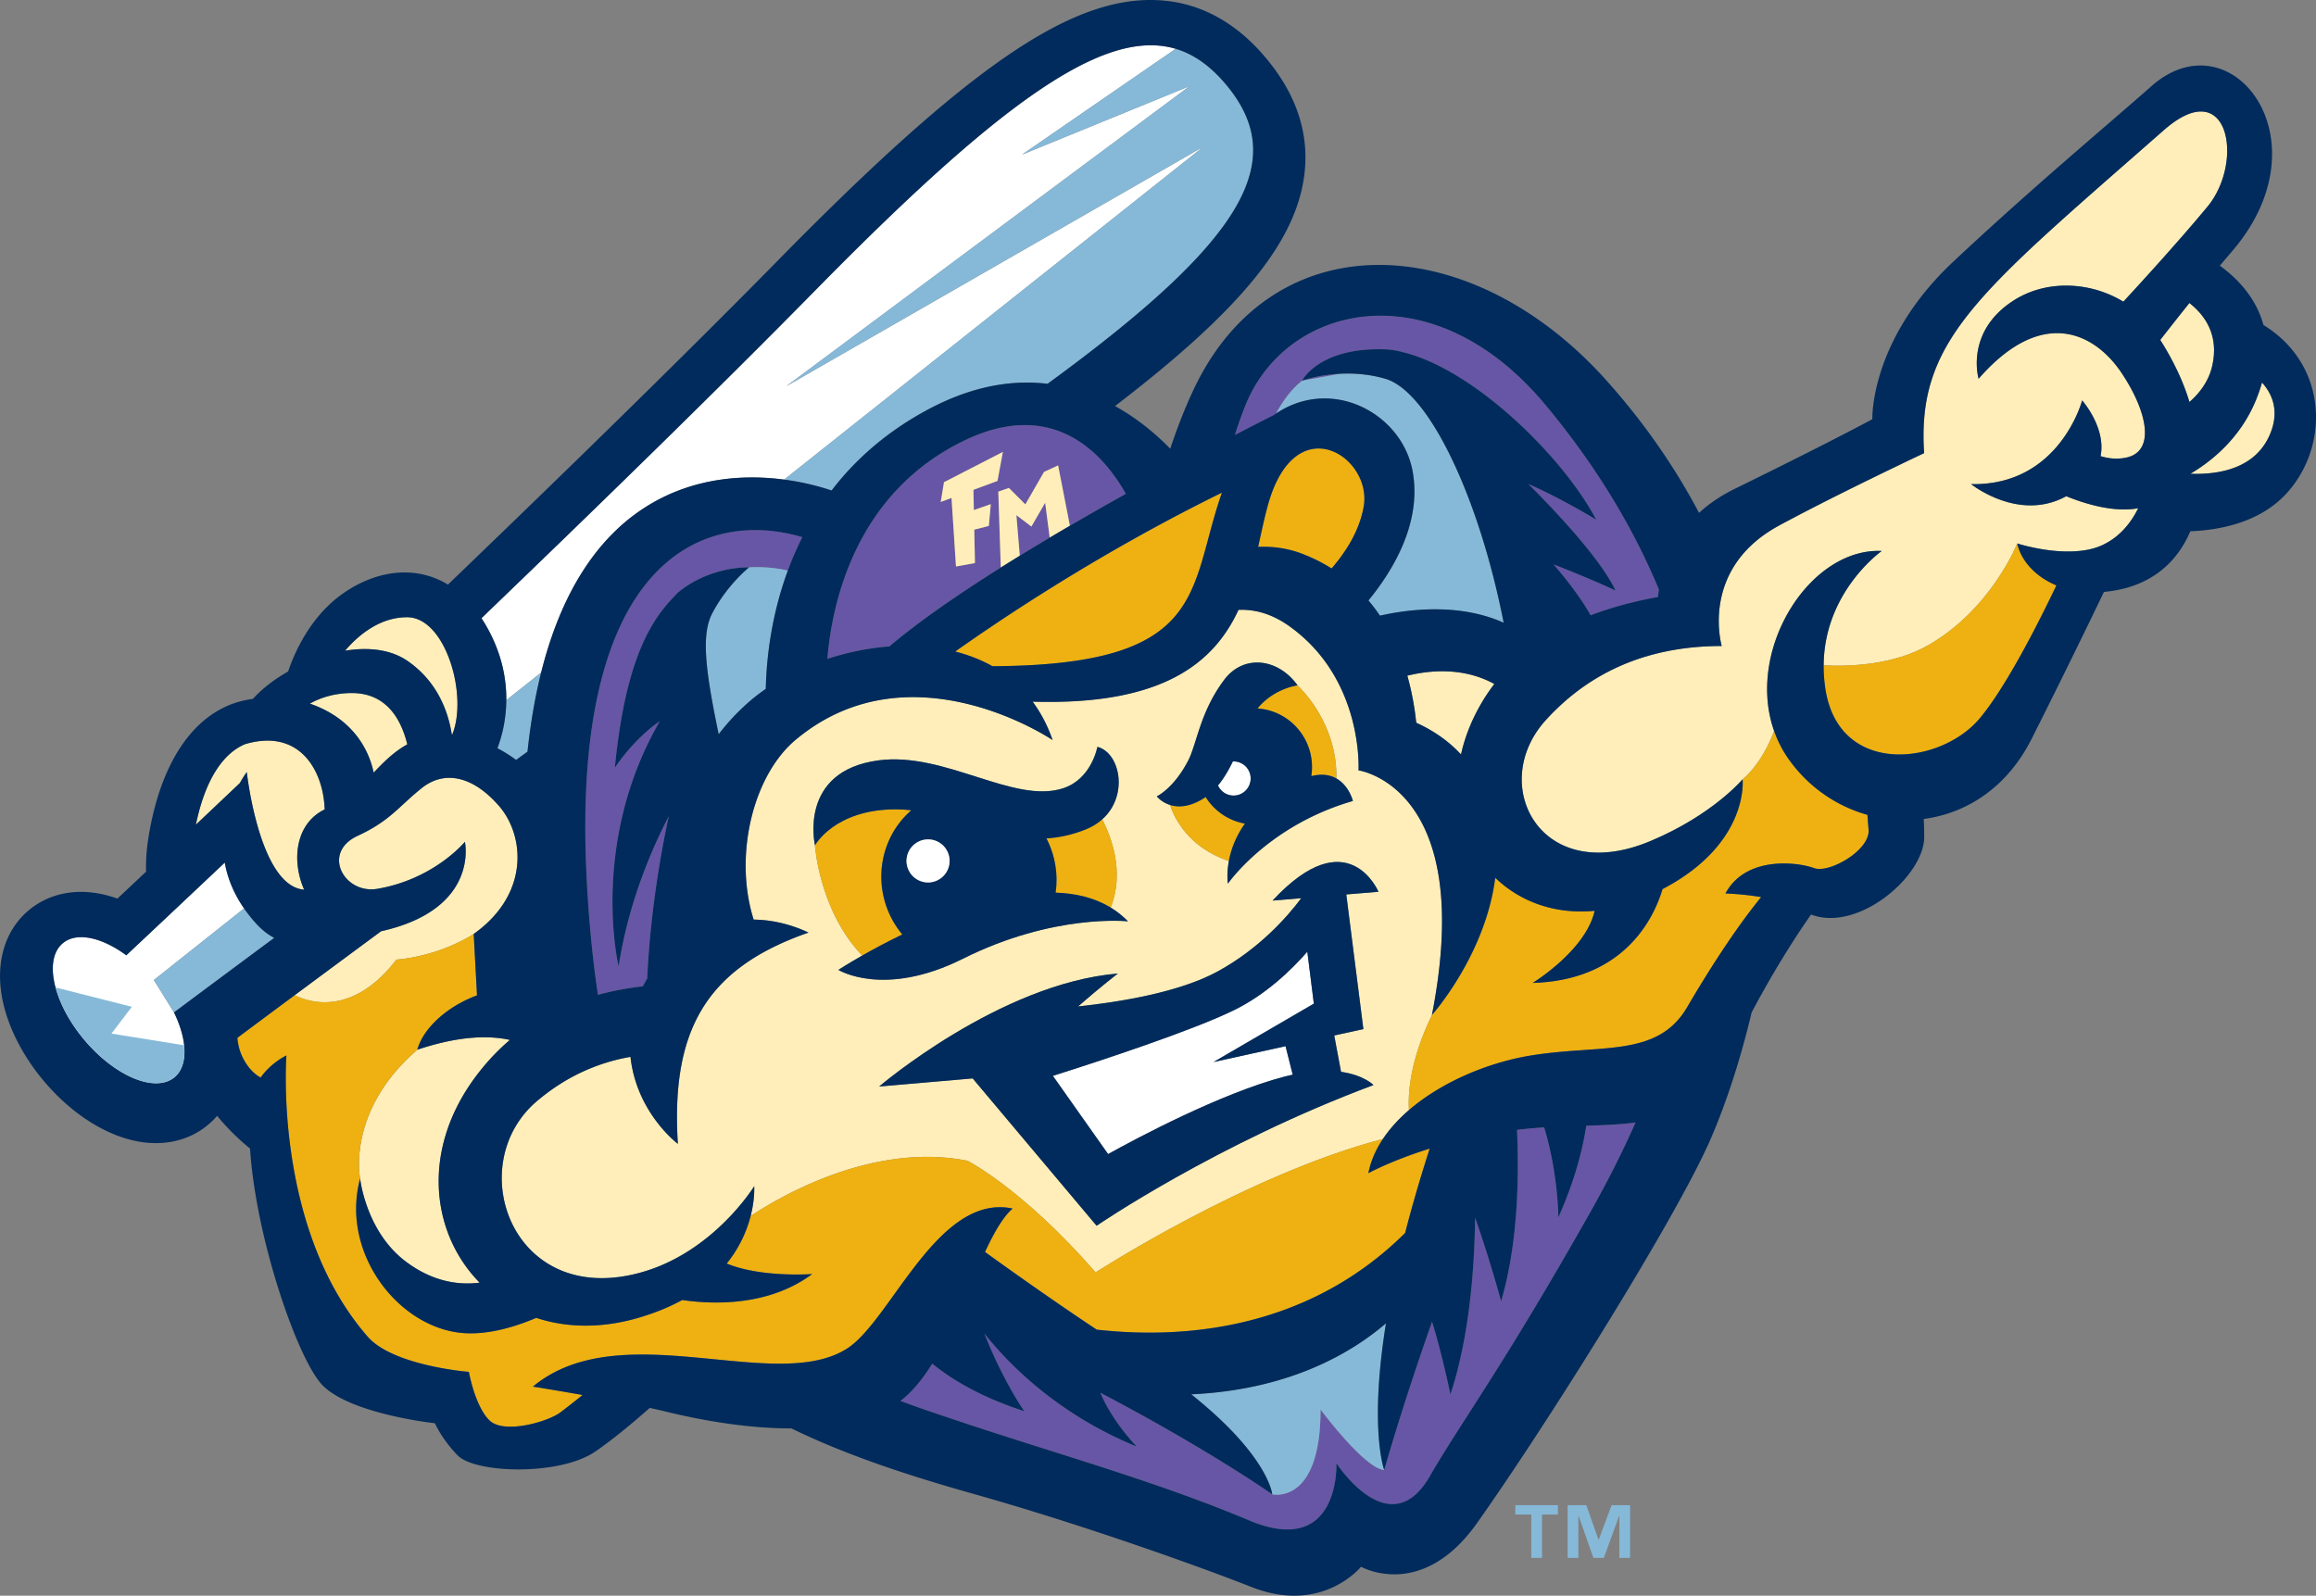 <svg xmlns="http://www.w3.org/2000/svg" viewBox="0 0 104.486 71.999"><rect x="0" y="0" width="104.486" height="71.999" fill="#808080" stroke="none"/><path d="M17.884 43.297s1.796-.098 3.488-1.157c2.544-1.808 2.292-4.45 1.144-5.772-1.147-1.323-2.439-1.65-3.492-.807-1.052.843-1.421 1.473-2.889 2.152-1.646.764-.607 2.646.896 2.389 2.569-.441 3.944-2.121 3.944-2.121s.666 2.994-3.681 4.014c-.033.007-.065.014-.097.021a1401.565 1401.565 0 00-3.904 2.889c1.275.613 3.002.463 4.591-1.608M10.819 35.332c.178-.316.315-.496.315-.496s.563 5.158 2.587 5.305c-.59-1.344-.376-2.996.926-3.621-.054-1.713-1.101-3.686-3.6-2.941-1.052.451-1.816 1.708-2.211 3.631.628-.594 1.291-1.219 1.983-1.878" fill="#ffeeb9"/><path d="M54.968 3.434c.022.023.046.049.07.072-.024-.023-.048-.049-.07-.072M6.94 44.219l4.07-3.231c-.49-.708-.755-1.409-.869-2.067-1.914 1.807-3.458 3.258-4.443 4.182-1.103-.81-2.235-1.07-2.864-.545-.869.725-.447 2.666.945 4.335 1.392 1.671 3.225 2.438 4.096 1.712.63-.525.578-1.688-.025-2.924l-.91-1.462zM22.038 28.423c.621 1.154.813 2.246.805 3.167l1.572-1.247c1.976-7.904 7.11-9.214 10.962-8.704L54.298 6.614 35.474 17.425 53.666 3.888l-7.56 3.09 6.93-4.773c.631.187 1.206.536 1.742 1.041-3.25-3.072-7.899-.424-17.987 9.847-4.254 4.331-9.787 9.725-15.067 14.8.108.166.213.342.314.53M54.805 3.272c.033.031.064.063.097.096-.033-.034-.064-.064-.097-.096M55.13 3.606c.017.02.034.038.051.057l-.051-.057" fill="#fff"/><path d="M46.105 6.978l7.561-3.09-18.192 13.537L54.298 6.614 35.377 21.639c.779.104 1.504.279 2.142.49 1.063-1.387 2.501-2.682 4.443-3.701 1.98-1.041 3.757-1.297 5.3-1.111 8.911-6.508 10.922-10.057 8.062-13.488-.047-.057-.096-.111-.143-.166-.017-.019-.034-.037-.051-.057-.031-.033-.062-.066-.092-.1a2.411 2.411 0 00-.07-.072 1.352 1.352 0 00-.065-.066 2.922 2.922 0 00-.097-.096.227.227 0 00-.028-.026c-.536-.505-1.111-.854-1.741-1.042l-6.932 4.774zM22.443 33.76c.291.151.574.328.843.528.17-.124.342-.25.513-.374.141-1.318.35-2.506.617-3.571l-1.572 1.247c-.009.933-.221 1.692-.401 2.17M6.94 44.219l.91 1.461a1643.2 1643.2 0 014.521-3.363c-.283-.15-.56-.361-.82-.65a6.666 6.666 0 01-.541-.679l-4.07 3.231z" fill="#86b9d8"/><path d="M18.382 27.85c-1.281-.012-2.263.861-2.815 1.51 1.042-.17 2.063-.066 2.838.474 1.344.937 1.82 2.295 1.978 3.306h.021c.718-1.755-.296-5.274-2.022-5.29M16.858 34.859c.447-.472.913-.941 1.517-1.276-.338-1.379-1.12-2.336-2.555-2.314-.776.014-1.385.223-1.84.478 1.791.617 2.62 1.9 2.878 3.112" fill="#ffeeb9"/><path d="M57.464 18.733c.033-.023.067-.048.102-.07.277-.514.668-1.088 1.178-1.486 0 0 .758-1.518 3.748-1.412.263.008.523.051.783.125 3.238.775 7.261 4.751 8.737 7.561 0 0-1.546-.948-3.058-1.609 1.284 1.284 3.258 3.387 3.93 4.806-.958-.447-2.036-.884-2.8-1.181.51.588 1.205 1.455 1.676 2.299 1.034-.397 2.08-.654 3.039-.83.011-.107.024-.22.041-.334-1.159-2.799-2.833-5.577-5.101-8.311-5.066-6.107-11.635-4.601-13.516-.08-.183.439-.351.92-.509 1.42.618-.323 1.205-.623 1.75-.898" fill="#6756a5"/><path d="M58.743 17.176l1.713-.312c-1.011.051-1.713.312-1.713.312M71.727 54.725c.757-1.342 1.447-2.701 2.059-4.08-.691.098-1.431.125-2.223.148-.169 1.093-.527 2.504-1.262 4.133 0 0 0-1.948-.64-4.059-.057.005-.113.008-.171.013-.36.026-.712.06-1.054.101.087 1.832.085 5.043-.718 7.73 0 0-.52-1.93-1.173-3.771-.012 1.644-.162 5.125-1.113 7.975 0 0-.366-1.797-.827-3.278-1.364 3.863-2.158 6.69-2.158 6.69-.893-.066-2.87-2.728-2.87-2.728 0 4.332-2.182 3.827-2.182 3.827s-2.789-1.968-7.571-4.487l-.178-.086c.566 1.343 1.644 2.42 1.644 2.42-3.631-1.484-5.845-3.795-6.881-5.105.849 2.162 1.802 3.508 1.802 3.508-2.05-.664-3.367-1.503-4.152-2.145-.424.68-.895 1.266-1.435 1.681.882.328 1.756.62 2.607.905 4.294 1.439 8.965 2.729 13.104 4.478 4.139 1.748 3.957-2.575 3.957-2.575s2.406 3.732 4.216.59c1.395-2.427 3.282-4.91 7.219-11.885M26.461 39.486c.095 1.963.271 3.755.516 5.396.685-.184 1.367-.303 2.028-.38.06-.121.127-.237.196-.354.142-3.121.66-5.888.973-7.32-.692 1.326-1.808 3.811-2.264 6.774 0 0-1.334-5.547 1.859-11.062-1.206.822-2.029 2.102-2.029 2.102.497-5.033 1.691-6.735 2.771-7.825a.841.841 0 01.099-.099c1.462-1.192 3.185-1.117 3.185-1.117.635-.037 1.227.027 1.749.143.184-.498.401-1.006.657-1.51-4.61-1.358-10.421 1.248-9.74 15.252" fill="#6756a5"/><path d="M49.642 62.842c.001.002.003.006.003.01l.179.086c-.06-.032-.121-.063-.182-.096M59.578 63.598s1.977 2.662 2.87 2.728c0 0-.69-1.84.078-6.617-1.554 1.336-4.351 2.998-8.784 3.205 3.505 2.791 3.653 4.511 3.653 4.511s2.183.507 2.183-3.827M33.794 25.599s-.981.778-1.658 2.067c-.493.941-.338 2.469.288 5.463.399-.525.862-1.023 1.396-1.486.226-.196.468-.383.728-.563.027-1.24.214-3.221.995-5.338-.522-.115-1.113-.181-1.749-.143M57.566 18.663c2.521-1.693 5.676-.016 6.163 2.592.435 2.34-.902 4.516-1.991 5.84.186.219.359.449.519.686 1.25-.283 3.56-.588 5.582.32-1.105-5.643-3.37-10.432-5.333-11.008-.737-.215-1.447-.258-2.048-.228l-1.713.312c-.511.398-.903.972-1.179 1.486" fill="#86b9d8"/><path d="M56.76 24.675c.645-.03 1.316.053 1.983.31.484.184.926.408 1.331.664.602-.693 1.255-1.67 1.45-2.801.386-2.229-3.05-4.49-4.303-.131-.171.602-.307 1.268-.461 1.958" fill="#eeb111"/><path d="M16.249 53.18s.255 2.388 2.07 3.749c1.223.915 2.394 1.063 3.321.944-2.178-2.215-2.669-5.961-.173-9.305.479-.641.996-1.187 1.538-1.646-.984-.219-2.333-.174-4.175.441-3.221 2.778-2.581 5.817-2.581 5.817M61.51 46.431l-1.315.29.307 1.64c1.035.147 1.465.595 1.465.595-7.102 2.65-12.493 6.35-12.493 6.35l-5.591-6.65-4.22.366s5.433-4.646 10.772-5.098c0 0-.758.578-1.797 1.486 1.858-.197 4.572-.634 6.299-1.58 1.88-1.029 3.135-2.457 3.77-3.304l-1.295.108c3.405-3.676 4.779-.398 4.779-.398l-1.452.12.771 6.075zm-24.743-8.29s-.782-3.355 2.872-3.834c3-.396 6.119 1.997 8.338 1.255 1.275-.427 1.53-1.864 1.53-1.864 1.031.266 1.42 2.201.219 3.27.415.806 1.016 2.395.38 3.98.28.172.542.377.783.623 0 0-3.341-.367-7.45 1.688-3.567 1.784-5.618.503-5.618.503s.404-.264 1.077-.648c-1.943-2.028-2.131-4.973-2.131-4.973m18.467-7.474c.877-1.16 2.43-.97 3.305.257.966.953 1.796 2.479 1.75 4.198.58.325.747 1.017.747 1.017-3.842 1.113-5.639 3.732-5.639 3.732s-.069-.414.043-1.021c-1.861-.629-2.477-1.984-2.653-2.53-.395-.124-.599-.389-.599-.389s.762-.345 1.42-1.62c.387-.746.535-2.198 1.626-3.644m9.37 15.126c2.017-10.305-3.313-11.037-3.313-11.037s.244-4.107-3.121-6.506c-.822-.585-1.602-.768-2.292-.736-1.094 2.36-3.377 4.324-9.289 4.143.366.494.673 1.07.902 1.732 0 0-6.415-4.352-11.598-.008-1.942 1.629-2.792 5.266-1.89 8.109.807.012 1.645.195 2.476.586-4.566 1.588-6.222 4.348-5.895 9.532 0 0-1.864-1.392-2.139-3.925-1.326.229-2.82.802-4.233 2.009-3.362 2.872-1.121 9.313 4.671 7.729 3.311-.904 5.145-3.902 5.145-3.902s.041.557-.16 1.344c1.25-.832 5.474-3.344 9.772-2.492 0 0 2.474 1.238 5.788 5.04 0 0 6.848-4.429 12.96-6.019.312-.47.713-.907 1.177-1.307-.043-.653.009-2.173 1.039-4.292M93.22 22.39c-2.15 1.18-4.292-.547-4.292-.547 3.992.086 5.01-3.778 5.01-3.778s1.09 1.229.831 2.516c.33.103.71.151 1.122.073 1.359-.254 1.02-2.038-.17-3.821-1.189-1.783-3.567-3.057-6.455.254 0 0-.628-2.106 1.57-3.523 1.505-.971 3.49-.849 4.961.047.83-.899 2.502-2.729 3.792-4.283 1.674-2.017.974-6.04-1.962-3.459-8.317 7.31-11.161 9.434-10.819 14.576 0 0-3.938 1.854-6.54 3.264-3.612 1.955-2.591 5.438-2.591 5.438-3.909 0-6.359 1.609-7.937 3.344-2.632 2.894-.249 7.531 4.7 5.465 2.831-1.182 4.178-2.795 4.178-2.795s.832-.619 1.419-2.174c-1.295-3.652 1.594-8.278 4.857-8.127 0 0-2.601 1.828-2.622 5.162 1.202.059 3.163-.02 4.717-.909 2.851-1.629 4.018-4.59 4.018-4.59s2.331.756 3.818.083c.817-.371 1.327-1.041 1.642-1.674-1.09.202-2.38-.191-3.247-.542M101.755 18.104c-.711 1.693-1.996 2.717-2.935 3.272 1.223.046 2.953-.2 3.609-1.826.406-1.007.094-1.761-.379-2.292-.076.272-.173.553-.295.846" fill="#ffeeb9"/><path d="M98.777 18.137c.404-.35.853-.881 1.021-1.605.326-1.379-.297-2.289-1.023-2.86-.542.677-1.013 1.276-1.315 1.665.54.849 1.028 1.829 1.317 2.8M63.49 30.487c.2.703.33 1.419.403 2.125.658.296 1.388.746 2.02 1.428.158-.721.436-1.46.853-2.197.199-.353.417-.679.65-.982-1.393-.765-2.908-.624-3.926-.374" fill="#ffeeb9"/><path d="M86.99 29.111c-1.554.89-3.515.968-4.717.909-.002.332.021.677.075 1.037.594 3.992 5.181 3.482 6.963 1.358 1.181-1.405 2.623-4.245 3.463-6.003-.969-.402-1.601-1.134-1.767-1.894 0 .001-1.167 2.964-4.017 4.593M78.619 35.159s.325 2.895-3.612 4.956c-.349 1.183-1.637 4.11-5.858 4.233 0 0 2.398-1.463 2.796-3.254-1.802.174-3.375-.422-4.485-1.492-.44 3.498-2.856 6.192-2.856 6.192-1.03 2.118-1.083 3.638-1.04 4.293 1.453-1.251 3.527-2.134 5.458-2.456 3.182-.531 5.746.117 7.095-2.19 1.502-2.565 2.645-4.116 3.336-4.964-.859-.145-1.61-.163-1.61-.163.937-1.741 3.315-1.402 3.995-1.146.679.254 2.547-.806 2.462-1.739-.017-.189-.034-.42-.051-.662a6.513 6.513 0 01-3.559-2.522 5.178 5.178 0 01-.65-1.259c-.588 1.553-1.421 2.173-1.421 2.173M54.393 35.961c-.033.021-.065.045-.098.064-.65.405-1.155.405-1.508.294.177.546.792 1.903 2.653 2.53.089-.478.29-1.074.725-1.689a2.623 2.623 0 01-1.772-1.199M56.732 31.965c.862.059 1.682.547 2.132 1.369.293.536.382 1.128.294 1.685.487-.123.854-.051 1.129.103.047-1.72-.783-3.247-1.749-4.198.001 0-1.057.126-1.806 1.041M47.21 37.829c.403.784.531 1.639.414 2.447.907.031 1.757.23 2.484.672.636-1.586.034-3.174-.38-3.98-.201.18-.445.334-.74.453-.621.249-1.211.371-1.778.408M40.263 41.514c-.931-1.701-.531-3.763.851-4.954a6.068 6.068 0 00-.689-.043c-2.773-.003-3.658 1.624-3.658 1.624s.188 2.945 2.133 4.973c.48-.274 1.099-.608 1.805-.949a4.231 4.231 0 01-.442-.651M43.64 52.372c-4.299-.852-8.523 1.662-9.772 2.492-.16.623-.472 1.392-1.08 2.146 1.559.645 3.855.475 3.855.475-1.969 1.461-4.476 1.373-5.863 1.171-.566.312-1.23.589-2.01.813-1.689.486-3.247.433-4.575-.008-.931.396-2.125.764-3.251.689-2.938-.195-5.602-3.611-4.696-6.971 0 0-.641-3.039 2.581-5.816.263-.963 1.329-1.949 2.692-2.452l-.15-2.771c-1.691 1.06-3.488 1.157-3.488 1.157-1.588 2.07-3.316 2.221-4.588 1.606-.97.72-1.841 1.366-2.585 1.923.023.28.091.585.238.88.258.523.573.782.812.911.482-.686 1.163-.996 1.163-.996s-.604 7.795 3.667 12.689c1.151 1.319 4.566 1.588 4.566 1.588s.27 1.537.922 2.183c.653.647 2.635.067 3.195-.348.235-.175.63-.486 1.013-.792-1.245-.22-2.241-.379-2.241-.379 3.969-3.293 10.941.369 14.183-1.724 1.979-1.277 4.087-7.022 7.459-6.31-.444.388-.845 1.097-1.248 1.959.724.523 2.885 2.075 5.04 3.505 3.694.415 9.409.106 13.915-4.362.297-1.158.662-2.426 1.108-3.808-1.746.546-2.768 1.111-2.768 1.111.106-.542.333-1.059.655-1.542-6.112 1.59-12.96 6.02-12.96 6.02-3.315-3.801-5.789-5.039-5.789-5.039" fill="#eeb111"/><path d="M41.402 37.993c.47-.258 1.061-.085 1.318.385.257.471.085 1.061-.385 1.318-.471.258-1.062.086-1.318-.385-.257-.472-.086-1.061.385-1.318m2.039 5.266c4.109-2.056 7.449-1.688 7.449-1.688-.24-.246-.501-.451-.782-.623-.727-.441-1.578-.641-2.484-.672.117-.809-.01-1.663-.414-2.447.568-.036 1.158-.158 1.778-.408.294-.119.539-.273.74-.453 1.201-1.068.812-3.002-.219-3.27 0 0-.255 1.438-1.531 1.864-2.219.742-5.338-1.65-8.337-1.255-3.655.479-2.873 3.834-2.873 3.834s.884-1.627 3.658-1.624c.232.001.462.016.689.043-1.381 1.192-1.781 3.253-.851 4.954.129.232.278.451.442.65-.707.342-1.324.676-1.805.949-.672.385-1.076.648-1.076.648s2.049 1.282 5.616-.502" fill="#002b5c"/><path d="M42.336 39.696c.47-.258.642-.848.385-1.318-.256-.47-.847-.643-1.318-.385-.47.258-.642.849-.385 1.318.257.471.847.644 1.318.385M56.023 35.801a.769.769 0 00.306-1.046c-.145-.267-.424-.411-.708-.399-.218.445-.438.803-.67 1.084.009.018.017.037.027.055.203.373.672.511 1.045.306" fill="#fff"/><path d="M54.977 35.495a.697.697 0 01-.027-.055c.233-.282.454-.639.671-1.084.284-.012.563.133.708.398.204.374.066.842-.307 1.047-.371.205-.84.067-1.045-.306m-1.368-1.184c-.66 1.275-1.42 1.62-1.42 1.62s.204.265.598.389c.354.111.859.111 1.508-.294.033-.02.065-.043.098-.064a2.633 2.633 0 001.772 1.199c-.436.615-.636 1.212-.725 1.689-.113.609-.044 1.021-.044 1.021s1.797-2.619 5.64-3.732c0 0-.168-.691-.748-1.016-.275-.154-.642-.226-1.129-.104a2.643 2.643 0 00-.294-1.685c-.45-.822-1.27-1.311-2.132-1.369.749-.915 1.807-1.041 1.807-1.041-.875-1.225-2.427-1.417-3.305-.257-1.093 1.446-1.241 2.9-1.626 3.644" fill="#002b5c"/><path d="M55.665 45.581c-1.89.924-6.028 2.283-8.165 2.961l2.491 3.529c1.276-.708 5.088-2.745 7.965-3.497.125-.032.246-.061.363-.086l-.323-1.285-3.25.715 4.527-2.634-.295-2.343c-.739.847-1.882 1.942-3.313 2.64" fill="#fff"/><path d="M59.274 45.285l-4.527 2.635 3.25-.715.324 1.284c-.119.025-.239.054-.364.086-2.876.752-6.689 2.789-7.965 3.497l-2.491-3.529c2.137-.678 6.275-2.037 8.165-2.961 1.431-.698 2.574-1.794 3.314-2.64l.294 2.343zm-1.863-4.65l1.295-.108c-.635.848-1.89 2.275-3.771 3.304-1.727.946-4.439 1.384-6.299 1.58 1.04-.908 1.798-1.486 1.798-1.486-5.34.451-10.772 5.1-10.772 5.1l4.22-.366 5.591 6.647s5.39-3.699 12.492-6.348c0 0-.429-.449-1.465-.597l-.307-1.64 1.315-.288-.771-6.075 1.452-.121c.001 0-1.372-3.276-4.778.398" fill="#002b5c"/><path d="M55.127 22.228c-5.321 2.611-9.718 5.53-12.033 7.169.592.151 1.158.369 1.681.663 9.78-.048 8.811-3.441 10.352-7.832" fill="#eeb111"/><path d="M46.531 23.757l-.675-.513.152 1.83c.442-.272.892-.545 1.349-.816l-.205-1.573-.621 1.072z" fill="#6756a5"/><path d="M45.002 21.7l-1.086.402.019.912.766-.268-.089.984-.657.167.032 1.507-.858.156-.2-3.093-.488.181.148-.892 2.658-1.366-.245 1.31zm-1.458-1.844c-4.976 2.375-6.015 7.404-6.217 9.873.899-.295 1.849-.491 2.798-.563 1.274-1.086 3.046-2.313 5.027-3.559l-.113-3.426.478-.166.742.742.843-1.465.635-.295.531 2.723c.837-.488 1.684-.971 2.524-1.441-.978-1.739-3.213-4.347-7.248-2.423" fill="#6756a5"/><path fill="#ffeeb9" d="M42.44 22.649l.487-.182.202 3.094.856-.156-.031-1.507.658-.167.087-.984-.764.267-.019-.912 1.086-.402.243-1.309-2.657 1.366zM47.101 21.293l-.843 1.465-.742-.742-.478.166.113 3.426c.281-.178.566-.356.856-.534l-.152-1.829.676.513.621-1.073.206 1.574c.301-.18.604-.359.91-.537l-.531-2.723-.636.294z"/><path d="M7.875 48.606c-.871.725-2.704-.042-4.096-1.713-1.392-1.67-1.814-3.611-.945-4.336.628-.523 1.76-.266 2.864.546.985-.923 2.529-2.376 4.443-4.183.114.658.379 1.359.869 2.068.157.225.335.451.541.678.26.289.537.5.82.652A1536.83 1536.83 0 007.85 45.68c.603 1.236.655 2.401.025 2.926M36.79 13.092C46.877 2.822 51.527.173 54.778 3.246c.009.009.019.017.027.026.033.032.065.063.097.096.022.021.044.043.066.066.022.023.046.049.07.072.031.033.06.066.091.1.017.02.034.038.051.057.048.055.096.109.144.166 2.859 3.433.849 6.981-8.063 13.488-1.542-.186-3.32.072-5.3 1.111-1.942 1.021-3.38 2.315-4.444 3.703-.637-.213-1.363-.389-2.142-.492-3.85-.51-8.985.8-10.961 8.704-.267 1.067-.476 2.255-.616 3.573-.172.123-.342.248-.513.371-.27-.197-.553-.374-.843-.527.18-.476.392-1.236.4-2.168.008-.923-.184-2.015-.804-3.169-.102-.19-.208-.364-.317-.53 5.283-5.076 10.815-10.47 15.069-14.801m63.009 3.441c-.17.724-.619 1.255-1.022 1.606-.289-.972-.777-1.95-1.317-2.8.303-.391.773-.99 1.315-1.666.726.57 1.349 1.48 1.024 2.86M11.048 33.579c2.5-.743 3.546 1.23 3.6 2.943-1.303.625-1.516 2.275-.927 3.619-2.024-.146-2.587-5.305-2.587-5.305s-.138.181-.315.498c-.693.656-1.355 1.282-1.981 1.875.395-1.922 1.159-3.179 2.21-3.63m9.356-.438l-.021-.002c-.158-1.01-.633-2.369-1.978-3.305-.775-.54-1.796-.645-2.838-.473.552-.649 1.534-1.521 2.815-1.511 1.726.016 2.74 3.537 2.022 5.291m30.388-10.859c-.84.47-1.687.951-2.524 1.441-.305.178-.608.355-.911.536-.455.271-.906.544-1.349.815-.29.18-.575.356-.857.533-1.98 1.248-3.752 2.475-5.026 3.56-.949.071-1.9.267-2.799.562.203-2.468 1.241-7.497 6.217-9.871 4.036-1.926 6.271.684 7.249 2.424m-15.249 3.461c-.781 2.117-.969 4.098-.995 5.34-.259.178-.502.364-.729.561-.534.463-.998.961-1.396 1.486-.626-2.994-.782-4.521-.288-5.461.676-1.291 1.658-2.068 1.658-2.068s-1.723-.075-3.185 1.117a.781.781 0 00-.099.1c-1.079 1.089-2.273 2.793-2.771 7.824 0 0 .824-1.279 2.03-2.102-3.192 5.515-1.859 11.063-1.859 11.063.456-2.965 1.57-5.449 2.264-6.775-.313 1.435-.83 4.201-.973 7.322-.069.115-.136.231-.196.353-.662.077-1.343.196-2.028.382-.245-1.641-.421-3.435-.516-5.397-.68-14.004 5.13-16.609 9.738-15.253-.254.504-.471 1.01-.655 1.508m25.982-2.895c-.195 1.131-.848 2.108-1.451 2.801-.404-.256-.846-.479-1.33-.664-.667-.256-1.338-.338-1.983-.31.154-.69.29-1.354.461-1.956 1.252-4.361 4.688-2.099 4.303.129M44.774 30.06c-.521-.294-1.088-.512-1.681-.663 2.315-1.637 6.713-4.558 12.034-7.169-1.54 4.391-.571 7.784-10.353 7.832m21.993 1.783c-.416.738-.695 1.476-.854 2.197-.631-.682-1.361-1.132-2.019-1.429-.073-.705-.203-1.422-.403-2.125 1.017-.248 2.532-.391 3.926.375-.234.304-.452.63-.65.982m-50.946-.573c1.433-.023 2.215.934 2.554 2.315-.604.334-1.07.805-1.517 1.274-.258-1.212-1.087-2.495-2.878-3.112.455-.254 1.064-.465 1.841-.477m53.918-12.981c2.269 2.734 3.942 5.512 5.101 8.311-.017.115-.03.228-.041.336-.959.175-2.005.431-3.039.828-.47-.844-1.165-1.711-1.676-2.299.764.297 1.842.733 2.801 1.181-.673-1.419-2.647-3.521-3.931-4.806 1.512.661 3.058 1.609 3.058 1.609-1.476-2.81-5.498-6.785-8.736-7.561a3.303 3.303 0 00-.784-.125c-2.989-.105-3.748 1.412-3.748 1.412s.703-.261 1.713-.312c.601-.03 1.311.013 2.048.229 1.963.574 4.228 5.363 5.333 11.006-2.022-.908-4.332-.604-5.582-.32-.16-.236-.333-.467-.519-.686 1.088-1.324 2.425-3.5 1.991-5.84-.486-2.607-3.641-4.285-6.163-2.592-.034.022-.069.047-.102.07-.545.275-1.131.576-1.749.896.156-.502.325-.979.508-1.42 1.882-4.518 8.45-6.024 13.517.083m25.087 6.315c-1.488.674-3.818-.083-3.818-.083.166.759.797 1.491 1.767 1.893-.84 1.759-2.282 4.597-3.463 6.003-1.783 2.123-6.37 2.633-6.963-1.358-.054-.36-.077-.706-.075-1.036.021-3.336 2.622-5.164 2.622-5.164-3.262-.151-6.152 4.475-4.855 8.127.155.438.369.859.65 1.259a6.508 6.508 0 003.559 2.522c.017.244.034.473.051.662.085.934-1.783 1.993-2.462 1.739-.68-.254-3.058-.596-3.995 1.146 0 0 .752.018 1.61.163-.692.848-1.834 2.399-3.336 4.964-1.35 2.308-3.913 1.661-7.095 2.19-1.93.322-4.005 1.205-5.458 2.456-.464.399-.865.837-1.177 1.306-.322.482-.549 1-.655 1.542 0 0 1.022-.565 2.768-1.11-.446 1.38-.811 2.648-1.109 3.807-4.506 4.47-10.221 4.777-13.916 4.361-2.154-1.429-4.314-2.98-5.039-3.504.403-.862.804-1.571 1.247-1.959-3.371-.713-5.479 5.032-7.458 6.31-3.243 2.093-10.214-1.569-14.184 1.724 0 0 .998.159 2.242.379-.382.307-.779.617-1.013.792-.56.415-2.542.995-3.195.348-.652-.646-.923-2.183-.923-2.183s-3.413-.269-4.565-1.588c-4.271-4.894-3.666-12.689-3.666-12.689s-.68.311-1.163.996c-.24-.129-.554-.389-.812-.909-.146-.297-.215-.602-.238-.882.745-.557 1.614-1.203 2.584-1.923 1.169-.866 2.482-1.841 3.903-2.889.033-.007.065-.014.097-.021 4.347-1.018 3.681-4.012 3.681-4.012s-1.376 1.678-3.944 2.12c-1.503.259-2.542-1.626-.896-2.39 1.468-.68 1.837-1.309 2.889-2.152 1.053-.843 2.345-.517 3.492.807 1.147 1.322 1.399 3.965-1.145 5.772l.15 2.771c-1.364.505-2.43 1.489-2.693 2.452 1.842-.615 3.192-.66 4.175-.441-.542.46-1.059 1.006-1.538 1.646-2.496 3.344-2.004 7.092.173 9.305-.928.119-2.1-.029-3.321-.944-1.816-1.361-2.07-3.749-2.07-3.749-.906 3.359 1.758 6.777 4.695 6.971 1.126.074 2.32-.293 3.251-.689 1.328.44 2.885.494 4.574.008.78-.225 1.444-.502 2.01-.813 1.388.202 3.894.292 5.863-1.171 0 0-2.296.17-3.854-.475.608-.754.92-1.521 1.08-2.146.201-.785.159-1.342.159-1.342s-1.834 2.997-5.144 3.901c-5.792 1.581-8.032-4.857-4.671-7.729 1.414-1.207 2.907-1.779 4.234-2.009.274 2.534 2.137 3.925 2.137 3.925-.326-5.186 1.33-7.945 5.895-9.533-.831-.39-1.669-.574-2.476-.586-.901-2.844-.052-6.479 1.89-8.107 5.183-4.346 11.598.008 11.598.008-.229-.664-.535-1.238-.902-1.734 5.913.182 8.195-1.78 9.289-4.142.69-.03 1.47.151 2.292.736 3.365 2.399 3.122 6.507 3.122 6.507s5.329.731 3.312 11.036c0 0 2.415-2.694 2.856-6.192 1.11 1.072 2.683 1.666 4.485 1.492-.398 1.791-2.796 3.254-2.796 3.254 4.222-.123 5.509-3.051 5.858-4.233 3.938-2.061 3.612-4.956 3.612-4.956s-1.347 1.613-4.177 2.795c-4.949 2.066-7.333-2.57-4.701-5.464 1.578-1.735 4.028-3.345 7.937-3.345 0 0-1.021-3.481 2.591-5.438 2.602-1.408 6.54-3.264 6.54-3.264-.342-5.142 2.502-7.266 10.819-14.576 2.938-2.581 3.637 1.441 1.962 3.459-1.29 1.556-2.961 3.385-3.792 4.283-1.47-.896-3.455-1.018-4.961-.047-2.199 1.418-1.569 3.525-1.569 3.525 2.887-3.313 5.265-2.039 6.454-.256 1.189 1.783 1.529 3.567.17 3.821-.411.079-.792.03-1.122-.073.259-1.286-.831-2.514-.831-2.514s-1.02 3.862-5.011 3.777c0 0 2.143 1.726 4.292.546.866.351 2.156.744 3.247.542-.31.632-.819 1.301-1.637 1.672M60.293 66.02s.183 4.321-3.957 2.574c-4.14-1.748-8.81-3.038-13.106-4.479-.85-.285-1.724-.576-2.606-.904.54-.416 1.011-1.002 1.434-1.682.787.643 2.102 1.482 4.153 2.145 0 0-.953-1.346-1.802-3.507 1.036 1.309 3.25 3.622 6.881 5.105 0 0-1.078-1.076-1.643-2.421-.001-.003-.003-.006-.004-.009.062.032.122.063.182.095 4.782 2.52 7.572 4.488 7.572 4.488s-.148-1.719-3.654-4.512c4.433-.207 7.231-1.869 8.785-3.205-.769 4.777-.079 6.618-.079 6.618s.793-2.827 2.158-6.691c.46 1.481.828 3.28.828 3.28.95-2.852 1.1-6.332 1.112-7.977.654 1.844 1.174 3.771 1.174 3.771.802-2.686.804-5.897.718-7.73.341-.041.692-.074 1.053-.101.058-.003.115-.007.172-.011.639 2.109.64 4.059.64 4.059.734-1.629 1.092-3.042 1.261-4.135.793-.023 1.532-.049 2.223-.146-.611 1.377-1.3 2.738-2.059 4.079-3.938 6.974-5.824 9.457-7.22 11.88-1.812 3.148-4.216-.584-4.216-.584m42.136-46.47c-.656 1.627-2.386 1.872-3.609 1.827.939-.556 2.225-1.578 2.935-3.272.122-.293.221-.573.296-.845.474.529.785 1.284.378 2.29m-.314-4.886c-.337-1.246-1.194-2.115-1.966-2.676.188-.225.375-.445.559-.66 4.314-5.029-.046-10.624-3.646-7.441-2.105 1.861-5.329 4.535-8.932 7.912-3.787 3.545-3.66 7.115-3.66 7.115s-1.778.971-6.2 3.139c-.651.318-1.183.688-1.618 1.088-1.065-2.016-2.427-4.014-4.148-5.942-6.087-6.831-15.049-7.284-18.657.383-.4.848-.749 1.754-1.051 2.663-.614-.627-1.451-1.349-2.492-1.924 5.679-4.346 8.109-7.377 8.527-10.331.266-1.878-.305-3.677-1.699-5.349C55.732.959 54.053.072 52.144.004 48.263-.134 43.64 3.053 35.087 11.76c-4.204 4.279-9.653 9.595-14.878 14.617-1.569-.953-3.42-.58-4.862.493-1.411 1.052-2.09 2.656-2.348 3.427-.637.363-1.191.793-1.59 1.238-2.527.323-4.178 2.748-4.729 6.369-.072.473-.1.952-.091 1.426-.466.439-.898.846-1.292 1.215-.503-.181-1.005-.282-1.492-.301-.951-.033-1.815.252-2.499.82-1.117.932-1.544 2.439-1.174 4.141.259 1.185.903 2.44 1.816 3.535 1.431 1.716 3.274 2.776 4.932 2.835h.001c.952.033 1.817-.249 2.5-.821.152-.125.29-.262.416-.408.601.742 1.24 1.281 1.483 1.475.265 4.107 2.182 9.606 3.291 10.703 1.305 1.291 5.052 1.693 5.052 1.693s.286.689 1.022 1.449c.792.814 4.603.934 6.215-.175.826-.567 1.749-1.343 2.453-1.966.254.055.493.109.708.162 1.425.35 3.565.766 5.685.763 2.387 1.165 5.118 2.082 8.188 2.947 5.182 1.46 10.526 3.403 12.559 4.206 3.197 1.264 4.95-.912 4.95-.912s2.734 1.559 5.233-1.971c2.994-4.227 8.556-13.064 10.349-16.907.512-1.097 1.365-3.267 2.038-6.128 1.116-2.106 2.129-3.633 2.683-4.422 2.121.816 5.104-1.736 5.104-3.498 0-.284-.008-.557-.021-.813 1.917-.251 3.753-1.406 4.862-3.605 1.313-2.602 2.531-5.107 3.268-6.639.231-.021.47-.057.717-.109 1.857-.4 2.752-1.619 3.18-2.629 1.233-.045 3.067-.356 4.294-1.658 1.997-2.124 1.95-5.843-.995-7.648" fill="#002b5c"/><path d="M7.875 48.606c.364-.304.494-.824.428-1.443l-3.274-.527.92-1.209-3.442-.873c.198.742.631 1.569 1.273 2.34 1.391 1.67 3.224 2.437 4.095 1.712" fill="#86b9d8"/><g fill="#86b9d8"><path d="M72.128 69.468h-.013l-.549-1.554h-.842v2.379h.483v-1.894h.013l.667 1.894h.47l.688-1.894h.013v1.894h.483v-2.379h-.834zM68.365 68.336h.717v1.957h.487v-1.957h.717v-.422h-1.921z"/></g></svg>